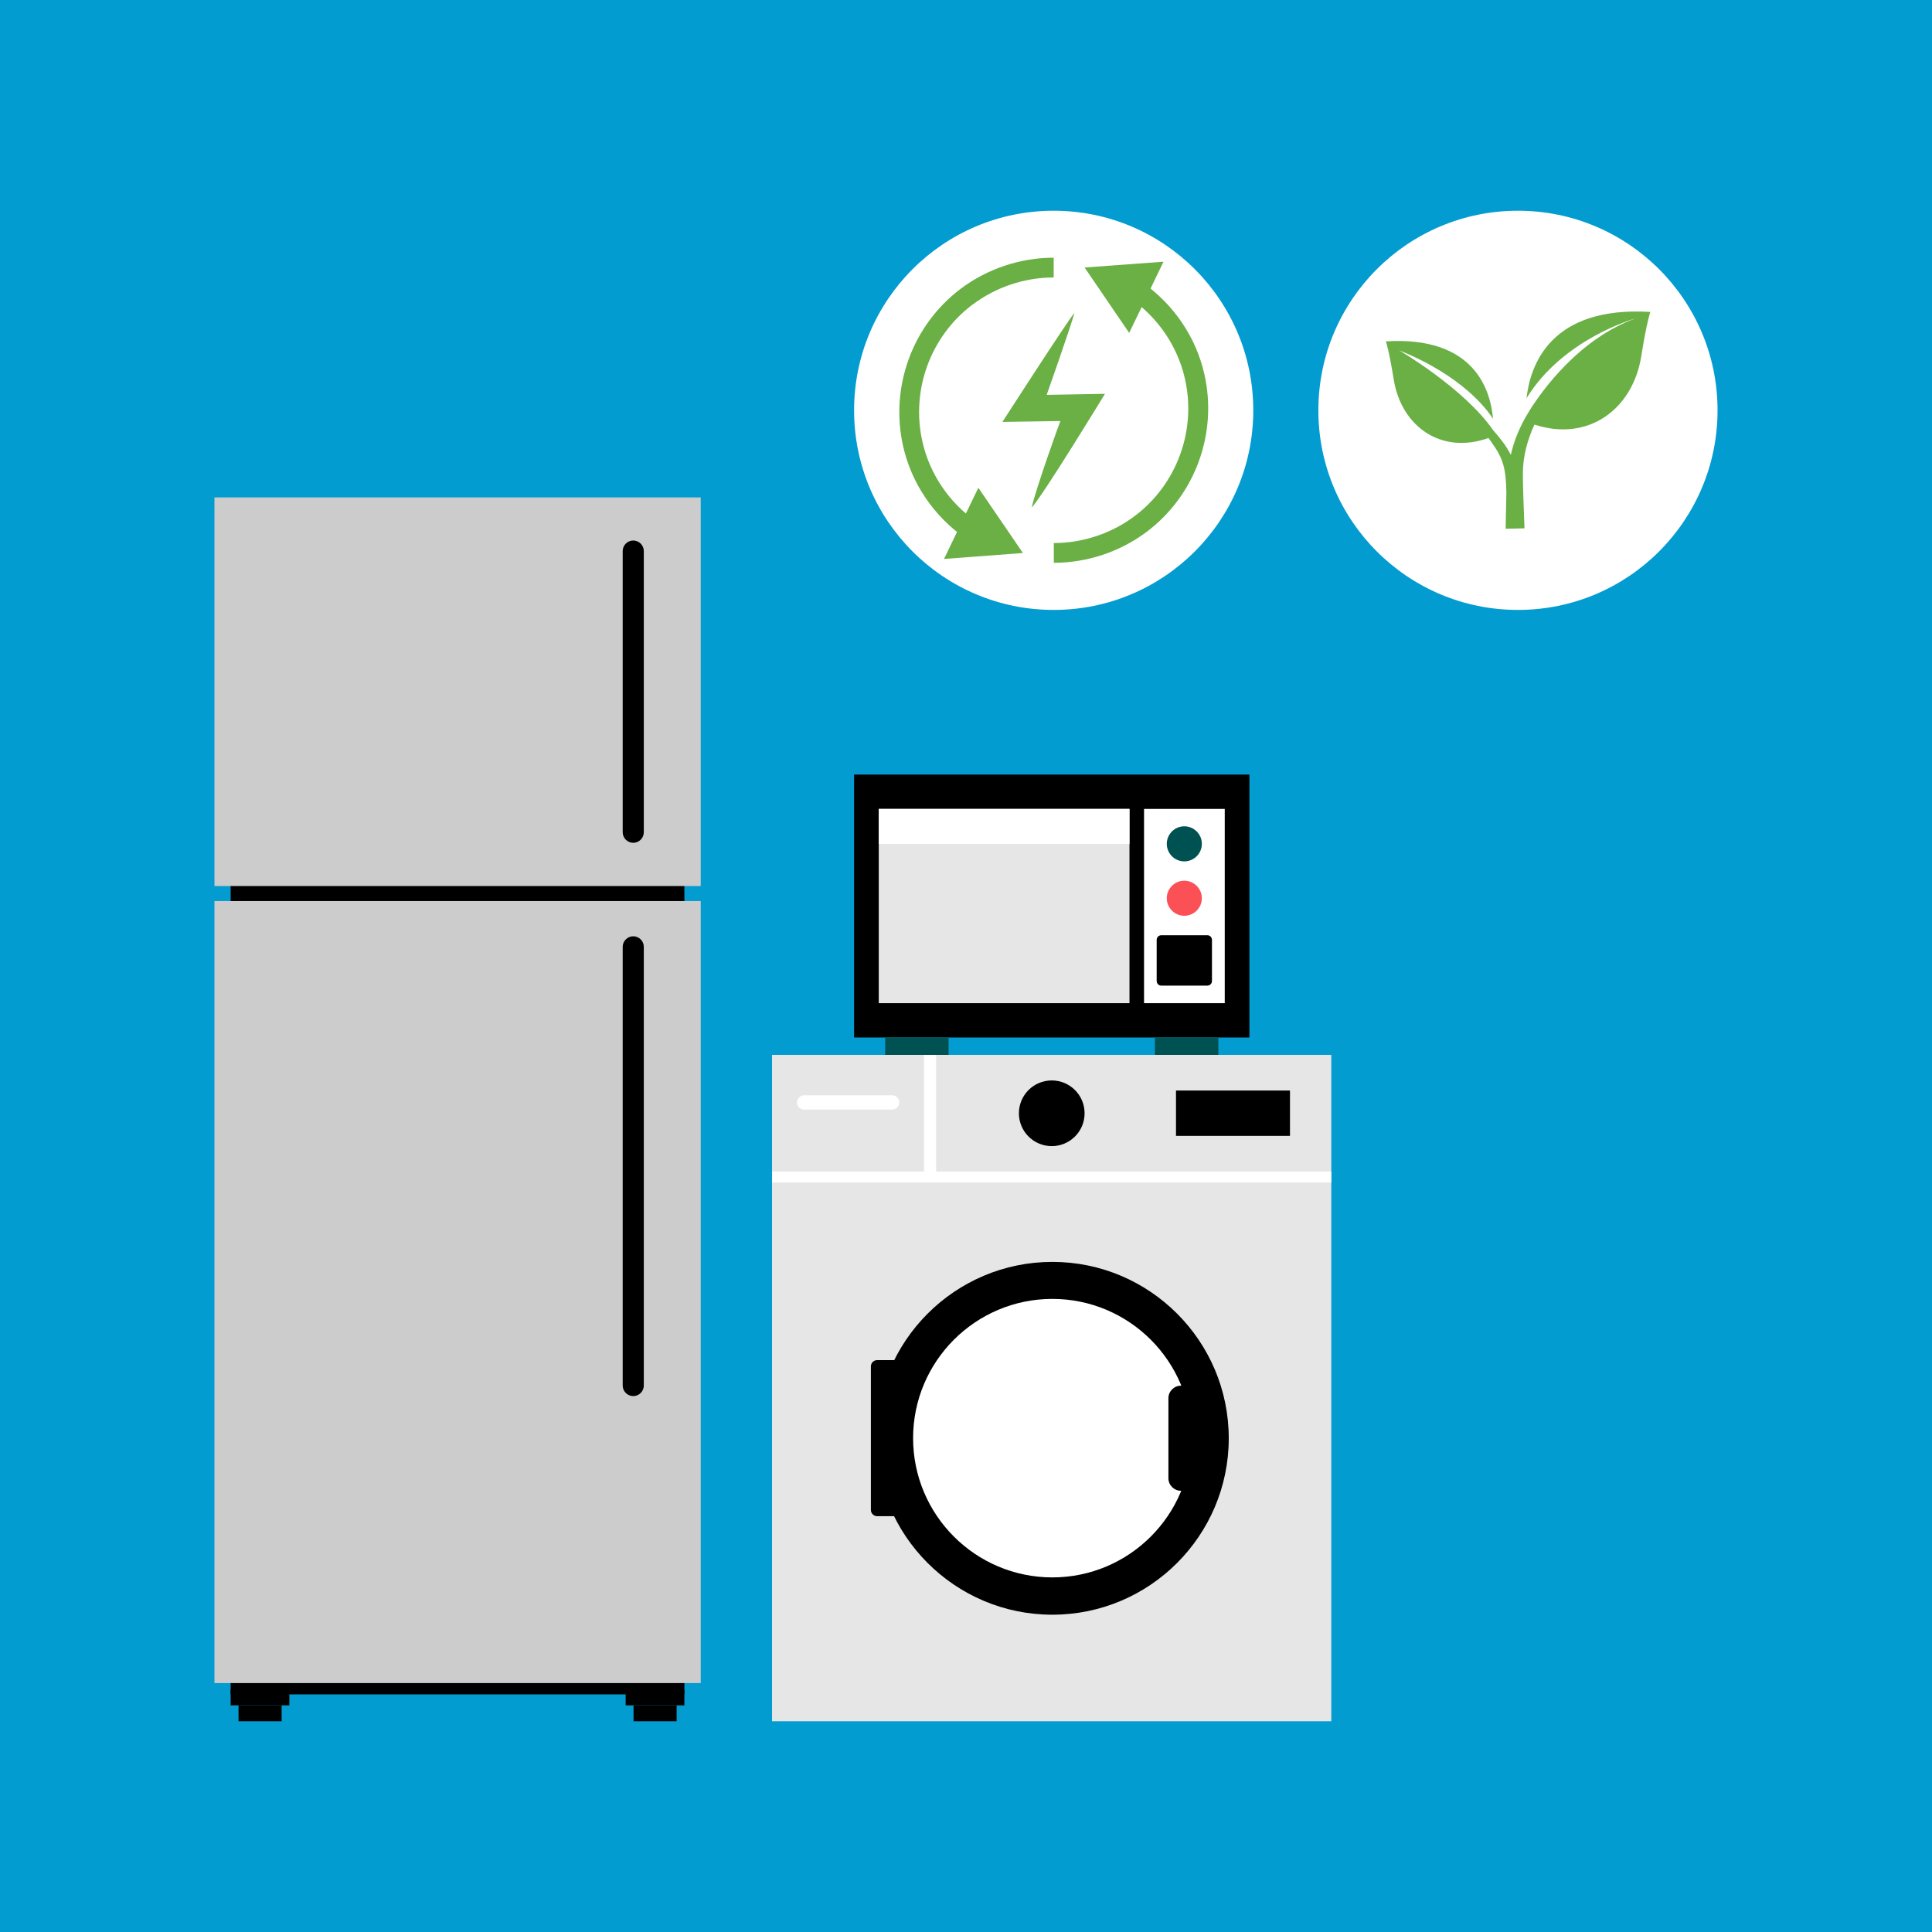 <svg xmlns="http://www.w3.org/2000/svg" width="130" height="130" viewBox="0 0 130 130" fill="none"><path d="M130 0H0V130H130V0Z" fill="#039CD0"></path><path d="M46.05 58.05H15.52V114.01H46.05V58.05Z" fill="black"></path><path d="M47.15 33.47H14.43V59.62H47.15V33.47Z" fill="#CCCCCC"></path><path d="M47.15 60.63H14.43V113.25H47.15V60.63Z" fill="#CCCCCC"></path><path d="M19.47 113.69H15.52V114.75H19.47V113.69Z" fill="black"></path><path d="M18.95 114.76H16.05V115.82H18.95V114.76Z" fill="black"></path><path d="M46.05 113.69H42.1V114.75H46.05V113.69Z" fill="black"></path><path d="M45.53 114.76H42.63V115.82H45.53V114.76Z" fill="black"></path><path d="M42.61 36.37C42.22 36.37 41.9 36.69 41.9 37.08V56C41.9 56.39 42.22 56.71 42.61 56.71C43 56.71 43.32 56.39 43.32 56V37.08C43.32 36.69 43 36.37 42.61 36.37Z" fill="black"></path><path d="M42.61 63C42.22 63 41.9 63.32 41.9 63.71V93.23C41.9 93.62 42.22 93.94 42.61 93.94C43 93.94 43.32 93.62 43.32 93.23V63.71C43.32 63.32 43 63 42.61 63Z" fill="black"></path><path d="M89.58 70.98H51.95V115.82H89.58V70.98Z" fill="#E6E6E6"></path><path d="M89.58 78.83H51.95V79.57H89.58V78.83Z" fill="white"></path><path d="M70.81 107.39C76.675 107.39 81.43 102.635 81.43 96.77C81.43 90.905 76.675 86.15 70.81 86.15C64.945 86.15 60.19 90.905 60.19 96.77C60.19 102.635 64.945 107.39 70.81 107.39Z" fill="white"></path><path d="M70.81 84.91C64.27 84.91 58.94 90.23 58.94 96.78C58.94 103.33 64.26 108.65 70.81 108.65C77.36 108.65 82.68 103.33 82.68 96.78C82.68 90.23 77.36 84.91 70.81 84.91ZM70.81 106.14C65.64 106.14 61.44 101.94 61.44 96.77C61.44 91.6 65.64 87.4 70.81 87.4C75.98 87.4 80.18 91.6 80.18 96.77C80.18 101.94 75.98 106.14 70.81 106.14Z" fill="black"></path><path d="M86.8 73.38H79.13V76.43H86.8V73.38Z" fill="black"></path><path d="M62.99 70.98H62.18V79.2H62.99V70.98Z" fill="white"></path><path d="M70.77 77.12C71.99 77.12 72.98 76.131 72.98 74.91C72.98 73.689 71.99 72.7 70.77 72.7C69.549 72.7 68.56 73.689 68.56 74.91C68.56 76.131 69.549 77.12 70.77 77.12Z" fill="black"></path><path d="M60.03 73.7H54.11C53.85 73.7 53.63 73.91 53.63 74.18C53.63 74.45 53.84 74.66 54.11 74.66H60.03C60.29 74.66 60.51 74.45 60.51 74.18C60.51 73.91 60.3 73.7 60.03 73.7Z" fill="white"></path><path d="M58.6 101.6C58.6 101.83 58.79 102.02 59.02 102.02H60.91V91.52H59.02C58.79 91.52 58.6 91.71 58.6 91.94V101.6Z" fill="black"></path><path d="M78.62 94.08V99.47C78.62 99.93 79 100.31 79.46 100.31H81.11V93.24H79.46C79 93.24 78.62 93.62 78.62 94.08Z" fill="black"></path><path d="M84.07 52.12H57.47V69.81H84.07V52.12Z" fill="black"></path><path d="M76 54.43H59.13V67.5H76V54.43Z" fill="#E6E6E6"></path><path d="M76 54.43H59.13V56.79H76V54.43Z" fill="white"></path><path d="M82.41 54.43H76.98V67.5H82.41V54.43Z" fill="white"></path><path d="M79.69 55.6C79.04 55.6 78.51 56.13 78.51 56.78C78.51 57.43 79.04 57.96 79.69 57.96C80.34 57.96 80.87 57.43 80.87 56.78C80.87 56.13 80.34 55.6 79.69 55.6Z" fill="#005252"></path><path d="M79.69 59.26C79.04 59.26 78.51 59.79 78.51 60.44C78.51 61.09 79.04 61.62 79.69 61.62C80.34 61.62 80.87 61.09 80.87 60.44C80.87 59.79 80.34 59.26 79.69 59.26Z" fill="#FB5156"></path><path d="M81.24 62.93H78.14C77.969 62.93 77.83 63.069 77.83 63.24V66.01C77.83 66.181 77.969 66.32 78.14 66.32H81.24C81.411 66.32 81.55 66.181 81.55 66.01V63.24C81.55 63.069 81.411 62.93 81.24 62.93Z" fill="black"></path><path d="M63.83 69.8H59.56V70.98H63.83V69.8Z" fill="#005252"></path><path d="M81.98 69.8H77.71V70.98H81.98V69.8Z" fill="#005252"></path><path d="M115.57 27.61C115.57 20.193 109.557 14.18 102.14 14.18C94.723 14.18 88.71 20.193 88.71 27.61C88.71 35.027 94.723 41.04 102.14 41.04C109.557 41.04 115.57 35.027 115.57 27.61Z" fill="white"></path><path d="M102.7 26.82C105.19 22.75 110.07 21.42 110.07 21.42C106.25 22.78 103.75 26.31 102.94 27.59C102.92 27.61 102.91 27.64 102.9 27.66C102.75 27.91 102.66 28.06 102.66 28.06C102.22 28.84 101.86 29.7 101.66 30.61C101.5 30.3 101.32 30 101.12 29.74C100.94 29.5 100.72 29.23 100.48 28.96C98.51 26.11 94.14 23.57 94.14 23.57C98.44 25.3 100.1 27.61 100.46 28.18C100.3 26.24 99.2 22.6 93.25 22.97C93.25 22.97 93.45 23.48 93.78 25.53C94.29 28.71 96.99 30.61 100.16 29.47C100.23 29.57 100.29 29.66 100.36 29.76C101.14 30.84 101.34 31.51 101.36 33.19C101.36 33.19 101.33 34.43 101.31 35.58L102.58 35.55C102.54 34.6 102.46 32.35 102.47 31.82C102.48 30.71 102.77 29.61 103.25 28.57C106.84 29.75 109.87 27.57 110.44 23.95C110.82 21.58 111.05 20.99 111.05 20.99C104.32 20.58 102.95 24.57 102.71 26.85L102.7 26.82Z" fill="#6AB045"></path><path d="M70.9 41.04C78.317 41.04 84.33 35.027 84.33 27.61C84.33 20.193 78.317 14.18 70.9 14.18C63.483 14.18 57.47 20.193 57.47 27.61C57.47 35.027 63.483 41.04 70.9 41.04Z" fill="white"></path><path d="M65.44 20.5C67 19.32 68.94 18.67 70.9 18.67V17.34C68.65 17.34 66.42 18.09 64.63 19.44C61.38 21.9 59.87 26.06 60.77 30.03C61.33 32.51 62.81 34.7 64.93 36.2L65.7 35.11C63.85 33.8 62.56 31.89 62.07 29.73C61.28 26.27 62.6 22.64 65.43 20.5H65.44Z" fill="#6AB045"></path><path d="M63.52 37.61L68.83 37.21L65.83 32.82L63.52 37.61Z" fill="#6AB045"></path><path d="M76.87 19.01L76.1 20.1C77.95 21.41 79.24 23.32 79.73 25.48C80.52 28.94 79.2 32.57 76.37 34.71C74.81 35.89 72.87 36.54 70.91 36.54V37.87C73.16 37.87 75.39 37.12 77.18 35.77C80.43 33.31 81.94 29.15 81.04 25.18C80.48 22.7 79 20.51 76.88 19.01H76.87Z" fill="#6AB045"></path><path d="M75.98 22.4L78.29 17.61L72.98 18L75.98 22.4Z" fill="#6AB045"></path><path d="M72.29 21.06C71.87 21.53 67.45 28.39 67.45 28.39C67.45 28.39 71.2 28.33 71.35 28.33C71.3 28.44 69.69 32.9 69.42 34.16C70.27 33.2 74.35 26.5 74.35 26.5C74.35 26.5 70.59 26.57 70.43 26.57C70.43 26.57 72.16 21.67 72.29 21.06Z" fill="#6AB045"></path></svg>